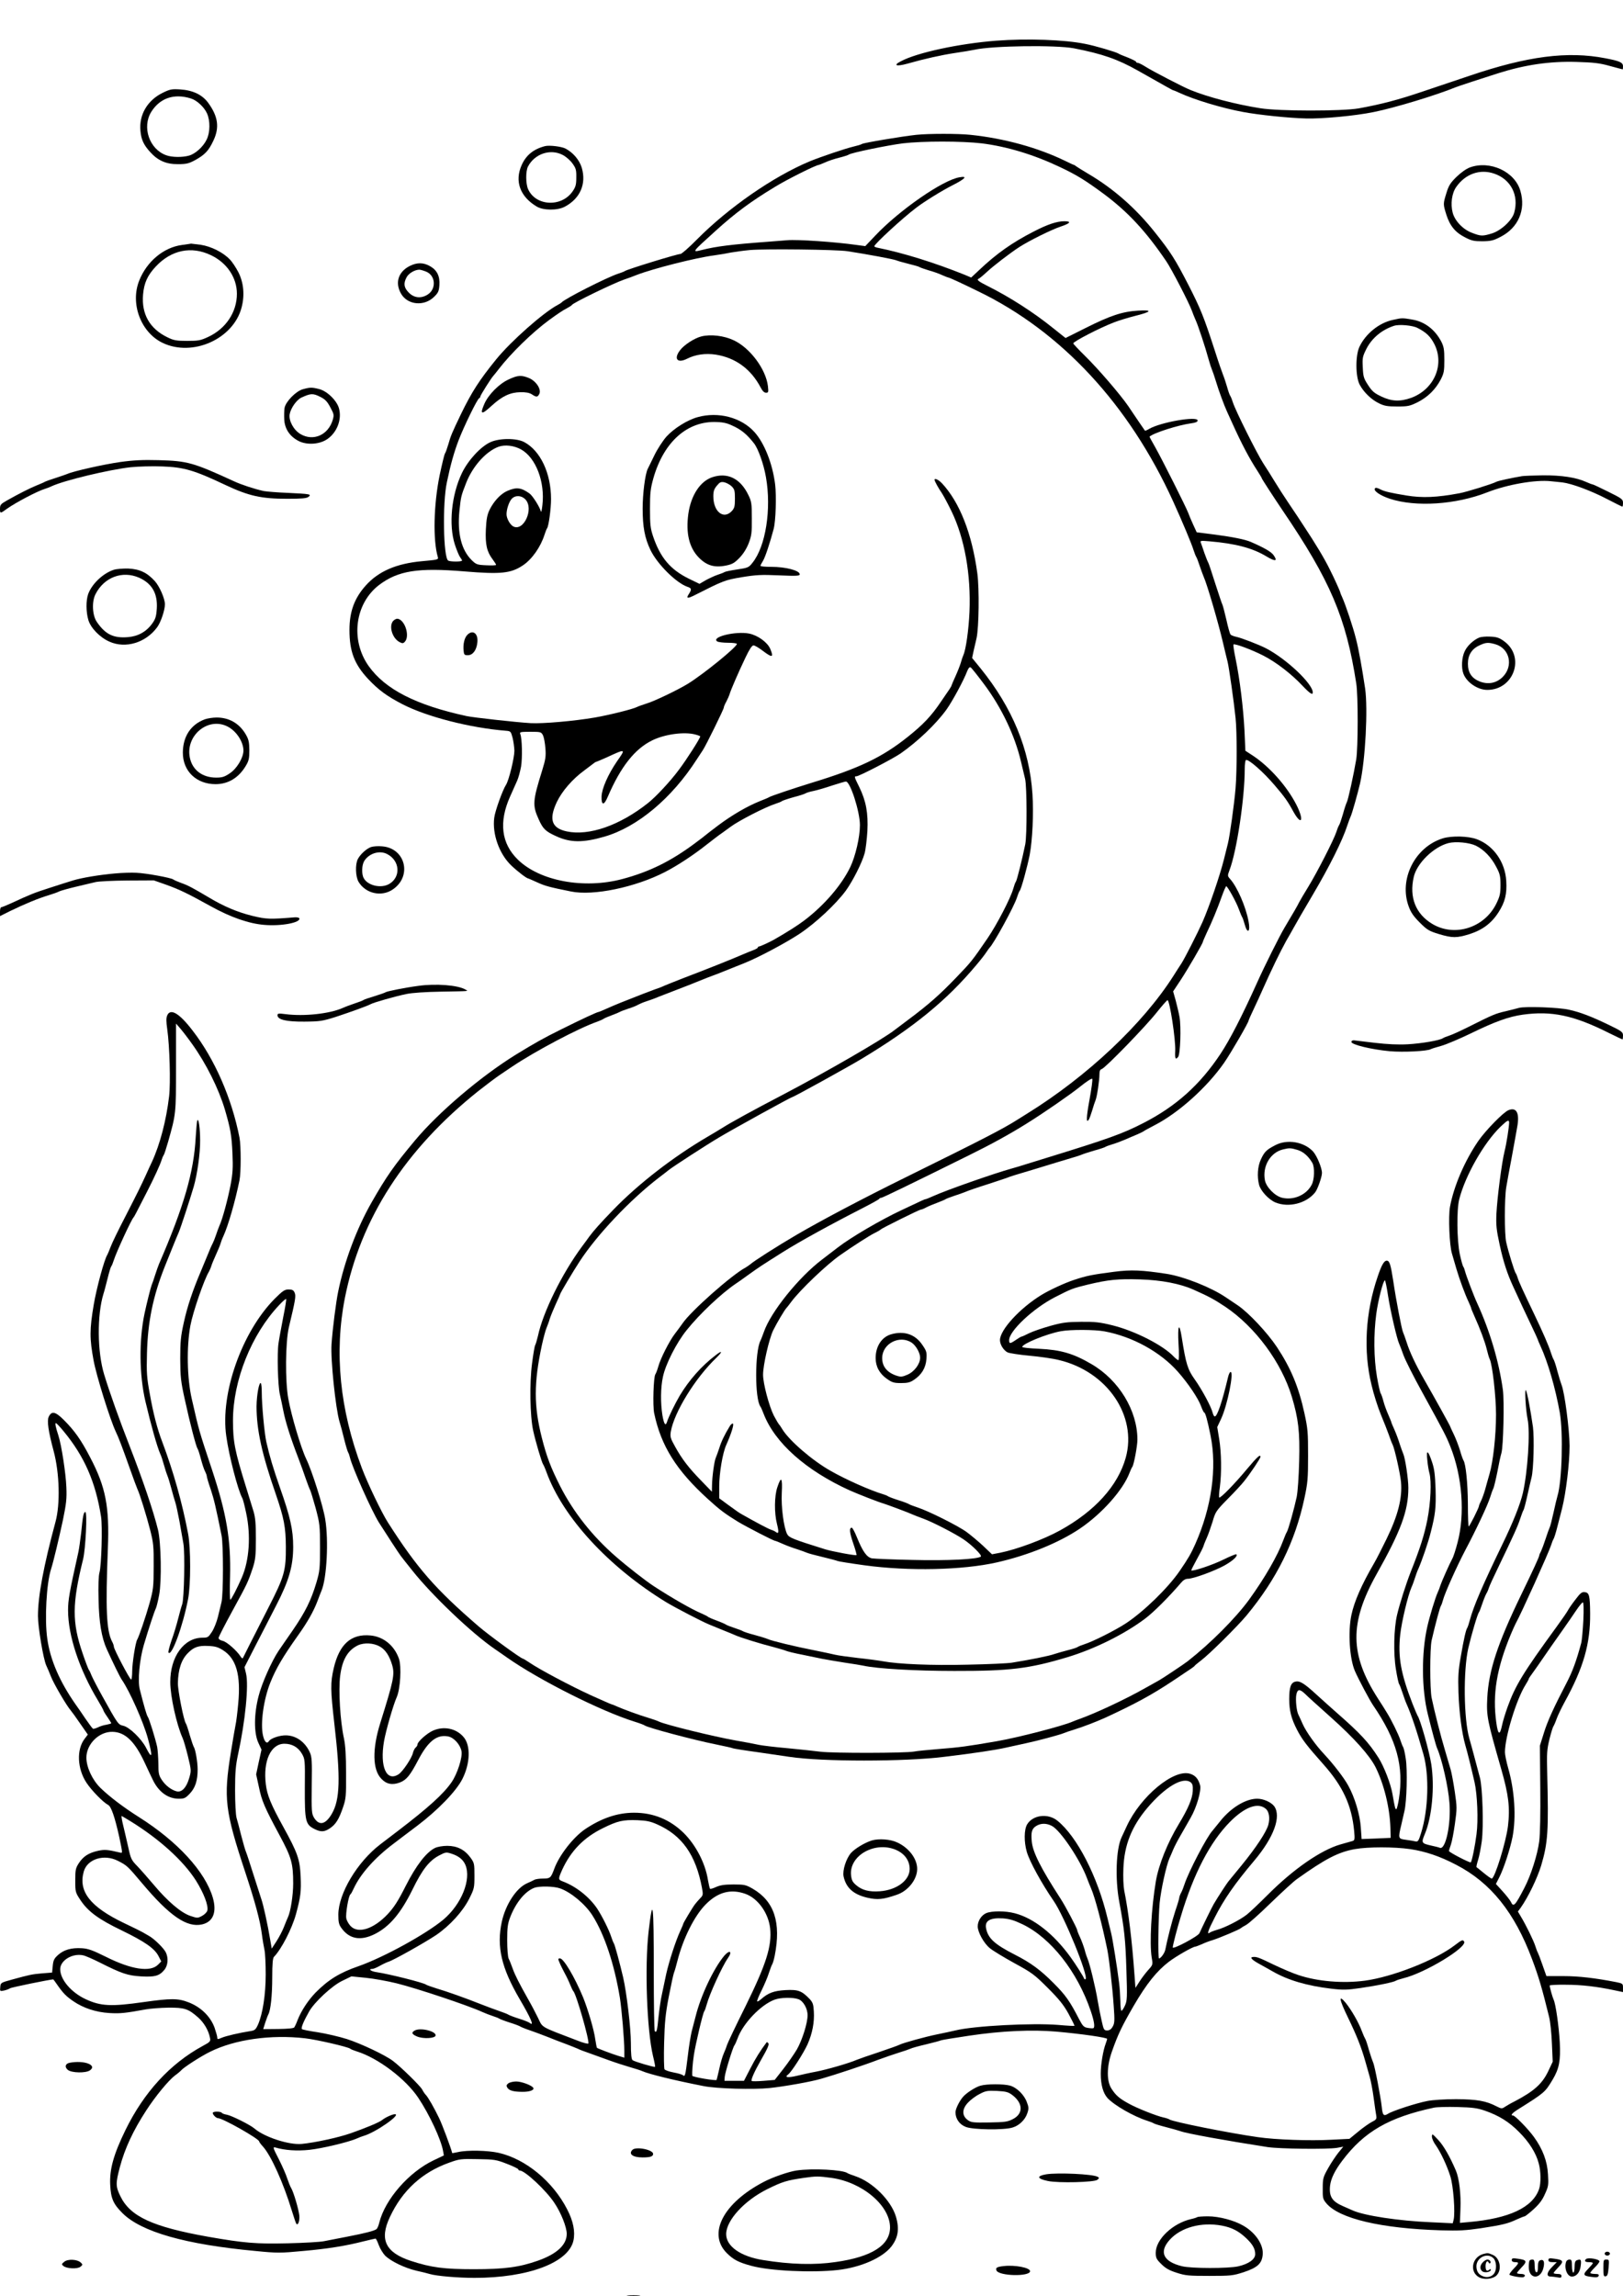 <?xml version="1.0" standalone="no"?>
<!DOCTYPE svg PUBLIC "-//W3C//DTD SVG 20010904//EN"
 "http://www.w3.org/TR/2001/REC-SVG-20010904/DTD/svg10.dtd">
<svg version="1.0" xmlns="http://www.w3.org/2000/svg"
 width="1240pt" height="1754pt" viewBox="0 0 1240 1754"
 preserveAspectRatio="xMidYMid meet">

<g transform="translate(0,1754) scale(0.1,-0.1)"
fill="#000000" stroke="none">
<path d="M7610 17229 c-281 -22 -601 -90 -727 -157 -63 -32 -35 -42 51 -18
126 36 260 66 361 81 61 9 128 20 150 25 139 31 622 37 760 11 219 -43 334
-83 490 -171 232 -131 265 -150 270 -150 3 0 24 -9 48 -20 112 -52 325 -116
482 -145 121 -23 355 -47 485 -50 127 -3 373 20 515 49 160 32 479 129 625
189 16 7 214 72 325 107 209 66 396 93 600 87 132 -4 177 -9 255 -31 52 -14
96 -26 98 -26 1 0 2 11 2 24 0 29 -25 40 -135 61 -288 56 -596 16 -1035 -133
-96 -32 -258 -87 -360 -121 -188 -64 -319 -98 -490 -129 -127 -22 -607 -22
-750 1 -190 30 -400 85 -533 139 -56 22 -290 144 -341 176 -28 18 -56 32 -63
32 -7 0 -13 3 -13 8 0 4 -28 18 -62 32 -35 13 -68 27 -73 31 -16 11 -180 60
-255 74 -157 32 -444 42 -680 24z"/>
<path d="M1245 16832 c-118 -57 -184 -168 -172 -292 6 -66 24 -106 74 -161 59
-66 124 -94 213 -93 65 0 83 5 133 32 73 41 101 70 138 149 47 100 35 184 -40
287 -46 63 -118 97 -216 103 -62 4 -77 1 -130 -25z m213 -44 c46 -14 101 -65
123 -113 26 -56 25 -147 -2 -201 -26 -55 -87 -110 -136 -123 -51 -14 -130 -13
-173 3 -129 46 -187 215 -114 332 66 105 174 142 302 102z"/>
<path d="M7000 16510 c-104 -11 -404 -61 -415 -70 -5 -4 -35 -13 -65 -20 -63
-15 -247 -77 -335 -113 -277 -116 -618 -352 -860 -596 -60 -61 -117 -111 -126
-111 -26 0 -405 -117 -424 -130 -5 -4 -28 -13 -50 -20 -85 -27 -414 -194 -435
-221 -3 -3 -16 -12 -30 -19 -108 -57 -356 -276 -469 -415 -129 -159 -187 -249
-270 -420 -69 -144 -77 -163 -96 -230 -10 -33 -21 -65 -26 -70 -4 -6 -22 -80
-40 -165 -46 -224 -52 -496 -14 -625 6 -20 0 -21 -122 -32 -195 -18 -331 -77
-428 -185 -87 -97 -125 -199 -125 -340 0 -164 37 -261 142 -374 80 -85 144
-132 264 -194 187 -96 516 -180 788 -202 38 -3 39 -5 52 -53 7 -27 13 -72 14
-100 0 -53 -42 -227 -64 -260 -26 -40 -84 -201 -90 -252 -16 -123 38 -275 128
-362 44 -43 119 -101 131 -101 2 0 33 -14 69 -30 58 -27 94 -37 259 -70 170
-35 491 32 718 149 92 47 218 130 314 206 39 30 81 63 95 73 14 9 54 39 90 65
64 48 269 153 345 177 22 7 45 16 50 21 6 4 47 18 90 30 44 11 85 25 90 29 6
4 33 13 61 18 28 6 93 25 143 42 50 16 97 30 104 30 33 0 107 -230 107 -333 0
-92 -34 -237 -74 -321 -67 -138 -198 -291 -351 -407 -50 -38 -132 -90 -230
-146 -35 -20 -107 -53 -116 -53 -5 0 -9 -4 -9 -8 0 -4 -17 -14 -37 -21 -21 -8
-60 -24 -88 -36 -54 -24 -255 -105 -450 -179 -66 -26 -129 -51 -140 -56 -11
-6 -45 -19 -75 -29 -50 -18 -90 -34 -260 -101 -30 -12 -79 -33 -108 -46 -29
-13 -55 -24 -58 -24 -11 0 -127 -54 -284 -132 -136 -67 -210 -109 -350 -195
-268 -166 -589 -439 -768 -653 -162 -194 -218 -274 -333 -475 -113 -198 -208
-450 -255 -680 -17 -82 -43 -285 -51 -403 -8 -117 31 -491 61 -592 8 -25 24
-85 36 -135 12 -49 26 -94 30 -100 4 -5 10 -23 14 -40 18 -76 164 -403 221
-495 35 -56 156 -242 166 -254 4 -6 45 -58 90 -114 149 -188 454 -479 630
-599 30 -21 73 -50 95 -66 242 -170 716 -409 974 -489 36 -11 70 -24 75 -28
21 -17 370 -110 544 -145 68 -14 127 -27 131 -30 3 -2 89 -16 191 -30 101 -15
209 -31 239 -35 249 -38 881 -38 1185 0 218 26 391 52 470 70 50 11 119 26
155 34 86 18 260 65 285 76 11 5 49 18 85 29 68 21 166 59 235 90 225 104 353
173 514 280 159 106 163 108 170 118 3 4 24 21 46 38 61 45 279 261 349 345
231 279 371 563 442 895 25 116 28 151 28 325 0 179 -2 206 -28 325 -44 201
-103 343 -210 505 -74 111 -215 261 -298 318 -27 18 -67 45 -91 61 -111 76
-320 159 -452 180 -189 29 -272 33 -403 16 -169 -22 -210 -30 -306 -62 -71
-23 -191 -79 -251 -116 -164 -101 -315 -266 -315 -344 0 -34 28 -79 59 -94 14
-6 89 -18 166 -25 77 -7 178 -21 225 -33 368 -87 600 -425 511 -746 -60 -215
-236 -409 -503 -556 -125 -69 -331 -145 -456 -170 l-63 -12 -67 64 c-38 35
-95 83 -128 107 -68 49 -293 161 -374 187 -30 10 -59 21 -65 25 -5 4 -41 18
-80 30 -38 12 -74 26 -80 30 -5 4 -21 11 -35 15 -99 29 -290 114 -403 179
-141 79 -317 232 -369 317 -11 19 -23 36 -27 39 -3 3 -21 33 -39 67 -36 72
-82 244 -82 312 0 73 45 270 77 338 27 55 89 160 103 173 3 3 19 23 35 45 68
92 273 287 375 358 94 66 222 148 260 167 25 12 47 25 50 29 8 9 294 151 305
151 6 0 24 7 40 16 17 9 55 25 85 36 30 11 60 24 65 28 6 4 35 15 65 25 30 10
69 23 85 30 17 8 95 35 175 60 80 26 154 51 165 56 11 4 61 20 110 34 50 15
124 37 165 50 41 13 116 35 165 50 50 14 99 30 110 35 11 5 54 19 95 31 41 11
80 24 85 28 6 4 30 13 54 20 24 7 67 23 95 35 28 12 71 31 96 41 25 11 47 22
50 25 3 3 40 23 82 45 183 94 401 290 531 477 53 77 187 308 187 323 0 3 18
44 41 92 23 49 50 107 60 131 49 109 60 133 104 225 26 54 63 126 82 160 20
34 46 80 58 102 24 44 64 112 145 250 128 217 227 415 264 530 9 28 21 59 26
70 10 20 54 177 71 250 41 181 61 569 39 725 -24 159 -48 295 -70 380 -21 86
-79 259 -105 317 -8 17 -15 34 -15 37 0 7 -47 111 -80 176 -43 87 -106 192
-204 340 -40 62 -36 55 -113 170 -32 47 -78 119 -103 160 -25 41 -64 104 -88
140 -48 74 -213 404 -232 465 -7 22 -16 45 -20 50 -5 6 -16 37 -25 70 -10 33
-23 74 -30 90 -7 17 -36 100 -63 185 -85 262 -109 321 -203 505 -100 194 -134
248 -255 400 -146 184 -318 335 -509 447 -44 26 -85 52 -92 57 -7 6 -15 11
-17 11 -3 0 -34 14 -68 31 -205 100 -464 172 -723 199 -92 10 -320 10 -415 0z
m500 -65 c193 -24 398 -86 598 -181 129 -61 195 -102 332 -203 186 -138 324
-286 480 -516 39 -56 176 -321 196 -378 7 -20 20 -52 28 -70 18 -37 77 -216
100 -302 9 -33 21 -69 26 -80 5 -11 18 -49 29 -85 22 -74 65 -190 86 -235 7
-16 26 -57 41 -90 69 -153 129 -267 191 -362 18 -28 33 -53 33 -56 0 -5 88
-140 160 -247 363 -534 484 -817 562 -1320 15 -93 14 -492 0 -580 -19 -114
-62 -310 -72 -328 -5 -9 -19 -51 -30 -92 -12 -41 -25 -79 -30 -85 -4 -5 -13
-28 -20 -50 -18 -57 -149 -313 -215 -420 -30 -49 -61 -101 -68 -115 -13 -27
-47 -86 -114 -198 -36 -60 -151 -290 -208 -417 -118 -262 -208 -436 -280 -545
-157 -237 -340 -401 -590 -529 -157 -81 -269 -121 -740 -266 -66 -20 -140 -43
-165 -51 -25 -8 -70 -22 -100 -30 -134 -37 -499 -165 -598 -210 -29 -13 -56
-24 -59 -24 -7 0 -16 -4 -185 -84 -160 -75 -386 -207 -488 -286 -36 -28 -90
-69 -120 -92 -179 -136 -392 -401 -444 -553 -10 -27 -21 -57 -26 -66 -43 -85
-44 -445 0 -504 4 -5 15 -30 24 -54 86 -223 323 -433 656 -585 63 -28 223 -91
260 -101 29 -9 196 -71 225 -85 11 -5 47 -19 80 -31 71 -26 240 -113 307 -158
65 -44 142 -121 132 -131 -22 -21 -255 -33 -523 -26 -152 3 -291 9 -309 12
-39 8 -70 50 -115 161 -16 40 -34 73 -39 73 -21 0 -18 -34 10 -117 17 -48 28
-90 26 -92 -6 -6 -187 28 -239 44 -247 77 -276 89 -291 116 -26 52 -47 207
-41 317 6 116 -5 129 -34 41 -23 -68 -24 -196 -3 -279 16 -64 14 -80 -8 -63
-7 6 -24 14 -38 18 -21 7 -112 55 -223 118 -26 15 -27 16 -107 74 l-65 48 0
90 c0 102 26 257 54 318 38 85 60 156 51 162 -5 3 -15 -5 -23 -17 -41 -67 -66
-119 -81 -168 -10 -30 -22 -64 -27 -75 -12 -26 -28 -146 -29 -210 l-1 -50 -82
85 c-95 97 -148 166 -201 263 -33 59 -37 72 -31 110 25 148 186 410 349 566
49 48 45 59 -6 19 -108 -82 -203 -190 -274 -308 -36 -61 -86 -163 -98 -202
-11 -35 -23 -17 -35 51 -15 94 -14 212 4 294 20 96 104 261 181 356 99 124
265 280 374 354 14 9 57 39 95 67 91 65 94 67 265 175 127 80 367 212 600 331
74 38 137 72 138 77 2 4 8 7 14 7 10 0 212 98 673 326 165 81 312 162 435 239
131 81 339 225 412 284 51 41 90 66 93 60 4 -6 -6 -77 -21 -160 -25 -136 -27
-186 -4 -149 4 7 16 39 25 69 9 31 20 65 25 76 11 25 30 151 30 199 0 25 5 36
18 40 28 9 338 328 421 434 40 50 77 92 81 92 17 0 63 -303 59 -387 -3 -60 2
-71 22 -47 17 20 24 228 11 304 -5 30 -19 87 -29 126 l-20 71 59 89 c55 84
168 278 168 289 0 3 13 33 29 68 41 85 83 187 116 280 15 42 30 77 34 77 10
-1 77 -121 96 -175 10 -27 21 -54 25 -60 4 -5 13 -31 20 -57 21 -77 45 -56 29
25 -21 112 -87 264 -142 324 -19 22 -19 24 -3 67 55 144 116 550 116 771 0 35
4 66 9 69 17 11 132 -89 221 -194 74 -86 100 -123 140 -197 65 -118 86 -70 24
51 -73 142 -205 290 -332 374 l-57 37 -7 157 c-9 171 -35 386 -68 547 -12 57
-19 105 -16 108 9 9 140 -40 228 -85 98 -50 216 -141 300 -231 55 -58 78 -73
78 -51 0 67 -203 258 -358 338 -57 29 -189 80 -229 88 -18 4 -37 11 -42 18 -5
6 -19 56 -31 111 -13 55 -26 106 -30 115 -5 8 -29 83 -56 165 -26 83 -50 155
-54 160 -4 6 -16 37 -28 70 -11 33 -23 68 -27 78 -7 17 -3 18 66 12 200 -17
331 -52 436 -116 67 -40 87 -37 53 11 -18 25 -71 56 -175 101 -42 18 -135 37
-271 55 l-141 18 -28 61 c-15 33 -32 73 -37 88 -16 43 -202 413 -252 501 -25
44 -45 80 -43 81 33 29 220 88 315 101 37 5 52 11 52 22 0 36 -282 -13 -370
-64 -16 -10 -31 -16 -33 -13 -1 2 -21 31 -44 64 -22 33 -60 88 -83 123 -63 91
-228 283 -331 384 -49 48 -89 91 -89 95 0 14 203 119 310 160 36 14 107 36
159 49 132 33 141 48 25 41 -118 -7 -210 -37 -401 -133 l-152 -76 -98 78
c-146 118 -329 235 -495 318 -74 37 -90 50 -69 58 5 2 31 23 58 48 52 49 183
149 251 193 76 49 246 133 315 156 75 25 86 41 29 41 -57 0 -129 -24 -235 -79
-164 -84 -284 -169 -414 -292 l-63 -59 -52 22 c-229 92 -467 166 -660 205 -16
3 -28 8 -28 12 0 16 213 213 320 294 58 45 200 133 278 172 98 50 117 72 54
61 -128 -20 -462 -252 -646 -447 l-75 -79 -68 9 c-160 23 -452 43 -528 36 -44
-3 -107 -8 -140 -11 -285 -21 -405 -36 -514 -64 -77 -19 -77 -19 109 149 149
135 268 223 450 333 94 58 315 168 335 168 3 0 25 9 48 19 23 11 71 27 107 36
36 9 70 20 75 24 17 14 301 72 413 86 152 18 450 18 602 0z m-1025 -824 c145
-22 359 -62 374 -70 9 -4 50 -16 91 -26 41 -10 80 -21 85 -25 6 -4 37 -15 70
-25 33 -9 79 -25 102 -36 23 -10 45 -19 48 -19 8 0 89 -37 230 -106 634 -307
1151 -864 1488 -1604 71 -156 141 -323 157 -375 7 -22 16 -44 20 -50 4 -5 15
-35 25 -65 10 -30 24 -68 31 -85 26 -56 113 -355 148 -505 14 -58 29 -123 35
-145 11 -44 48 -303 61 -430 11 -104 11 -401 0 -535 -10 -121 -44 -366 -59
-425 -5 -22 -19 -76 -30 -120 -31 -124 -112 -361 -164 -479 -35 -79 -136 -278
-161 -316 -13 -19 -40 -62 -61 -95 -235 -369 -660 -768 -1115 -1050 -19 -12
-53 -33 -75 -47 -113 -72 -273 -154 -849 -438 -333 -164 -651 -332 -841 -443
-145 -85 -329 -202 -353 -225 -8 -6 -23 -17 -35 -24 -106 -56 -421 -335 -483
-428 -13 -19 -40 -55 -59 -80 -41 -54 -109 -187 -126 -250 -7 -25 -17 -51 -22
-58 -14 -19 -21 -239 -9 -297 52 -249 169 -437 412 -657 91 -83 129 -111 228
-172 67 -40 272 -146 284 -146 4 0 31 -11 60 -24 29 -13 78 -31 108 -40 30
-10 64 -22 75 -27 11 -5 66 -20 122 -33 57 -14 107 -27 112 -30 5 -3 98 -18
207 -33 337 -46 747 -37 1009 22 239 54 475 150 635 258 169 114 331 296 380
427 7 19 17 40 21 45 12 16 39 160 39 208 0 222 -141 455 -351 577 -138 81
-234 109 -401 117 -71 3 -128 9 -128 14 0 24 186 100 294 120 74 14 261 13
335 -1 214 -40 426 -157 559 -307 79 -89 157 -205 178 -264 10 -27 21 -49 24
-49 9 0 25 -58 49 -177 50 -247 8 -547 -117 -828 -31 -70 -55 -112 -119 -205
-90 -131 -274 -310 -412 -401 -81 -53 -250 -138 -316 -159 -22 -7 -44 -16 -50
-20 -5 -5 -39 -16 -75 -25 -36 -9 -83 -23 -105 -30 -37 -14 -193 -45 -325 -66
-30 -5 -182 -12 -337 -15 -274 -7 -528 4 -648 26 -27 5 -113 17 -190 25 -77 9
-156 20 -175 25 -19 5 -91 20 -160 34 -144 28 -326 72 -355 86 -11 5 -56 19
-100 31 -44 11 -84 25 -90 29 -5 4 -35 15 -65 25 -30 10 -60 21 -65 26 -6 4
-37 18 -70 30 -33 12 -62 25 -65 28 -3 4 -25 15 -50 26 -76 32 -229 120 -364
208 -59 38 -204 151 -290 226 -179 155 -326 341 -427 540 -71 141 -102 222
-139 367 -62 243 -62 421 0 709 12 55 28 114 35 130 7 17 19 48 25 70 7 22 28
73 46 113 19 40 34 75 34 77 0 7 98 172 149 250 133 204 386 471 606 640 33
25 67 51 75 58 34 27 282 188 385 249 112 67 550 308 559 308 10 0 432 233
531 293 396 239 649 446 874 715 34 40 69 85 78 100 10 15 20 29 23 32 33 32
189 317 210 385 7 22 16 45 21 51 12 14 58 183 76 274 21 112 31 318 21 465
-22 341 -153 658 -395 958 l-66 81 12 56 c7 30 17 73 22 95 18 83 22 374 6
495 -41 304 -135 543 -270 688 -27 28 -57 42 -57 27 0 -10 29 -63 56 -102 13
-20 47 -83 74 -139 100 -207 149 -483 137 -769 -6 -134 -27 -287 -47 -330 -5
-11 -14 -38 -20 -60 -7 -22 -25 -68 -41 -103 -16 -35 -29 -66 -29 -68 0 -3 -8
-17 -18 -32 -10 -15 -39 -56 -63 -92 -73 -109 -137 -176 -255 -270 -196 -156
-370 -239 -734 -350 -133 -41 -312 -101 -325 -110 -5 -4 -37 -17 -70 -30 -95
-38 -212 -106 -315 -183 -52 -39 -97 -74 -100 -77 -3 -3 -39 -31 -81 -62 -184
-137 -348 -218 -555 -273 -294 -78 -631 -15 -798 149 -126 123 -146 286 -59
481 20 44 44 98 54 121 10 22 23 71 30 108 11 68 8 215 -6 249 -6 15 1 17 76
17 82 0 84 -1 98 -28 7 -15 15 -59 18 -98 5 -61 1 -86 -25 -170 -72 -230 -75
-266 -27 -371 33 -75 53 -94 135 -131 109 -50 205 -50 368 -3 252 73 515 293
706 591 16 25 37 56 46 70 23 34 160 313 160 325 0 6 8 26 19 45 10 19 22 46
26 60 10 33 66 163 121 278 29 61 49 92 61 92 9 0 40 -18 69 -40 75 -57 87
-54 59 13 -21 50 -94 103 -160 117 -103 21 -296 -26 -245 -60 8 -5 45 -10 83
-10 37 0 67 -4 67 -9 0 -23 -253 -229 -374 -304 -73 -45 -257 -134 -316 -151
-30 -10 -63 -21 -72 -26 -29 -16 -209 -61 -323 -81 -157 -27 -396 -48 -490
-43 -107 6 -440 43 -490 54 -387 84 -622 204 -749 383 -141 200 -104 478 81
619 145 109 296 133 653 103 277 -23 354 -15 446 47 69 46 135 141 164 233 7
22 16 45 20 50 12 16 30 147 30 223 0 197 -81 369 -205 435 -58 31 -190 31
-259 -1 -74 -34 -170 -138 -217 -236 -80 -167 -102 -395 -54 -545 14 -43 32
-86 40 -97 8 -10 15 -22 15 -26 0 -10 -91 -10 -106 0 -37 24 -44 439 -10 597
28 135 55 231 91 325 41 106 142 313 156 318 5 2 9 8 9 14 0 8 85 144 100 158
3 3 21 25 40 50 92 120 257 281 385 375 63 46 106 75 136 90 19 10 36 21 39
26 11 17 316 165 400 194 25 8 68 24 95 35 128 49 451 131 590 149 44 6 103
16 130 22 28 5 93 14 145 19 115 10 661 4 745 -9z m-2494 -1514 c113 -63 184
-248 163 -426 -4 -36 -9 -58 -12 -47 -7 31 -63 120 -86 136 -64 46 -100 50
-168 21 -52 -22 -105 -79 -138 -146 -18 -38 -24 -70 -28 -151 -5 -114 8 -169
52 -227 14 -19 26 -37 26 -42 0 -4 -34 -5 -75 -3 -69 3 -77 6 -110 38 -80 78
-112 206 -95 377 12 112 12 112 51 213 50 128 151 241 247 277 49 18 119 10
173 -20z m34 -383 c66 -72 -15 -247 -94 -205 -25 14 -51 61 -51 93 0 39 20 98
41 119 28 28 75 25 104 -7z m3504 -1411 c133 -178 235 -391 282 -593 11 -47
25 -105 31 -130 14 -59 15 -430 1 -500 -23 -113 -63 -273 -71 -284 -5 -6 -14
-31 -21 -56 -21 -73 -123 -270 -195 -376 -117 -171 -126 -183 -244 -305 -123
-128 -208 -203 -362 -318 -52 -39 -99 -74 -105 -79 -82 -66 -519 -319 -855
-495 -215 -112 -396 -211 -460 -252 -19 -12 -69 -42 -110 -66 -267 -156 -535
-364 -725 -561 -97 -100 -147 -156 -182 -203 -12 -17 -36 -50 -55 -75 -154
-208 -299 -502 -338 -685 -8 -33 -17 -64 -21 -70 -4 -5 -15 -68 -24 -140 -20
-149 -16 -404 9 -515 17 -79 65 -241 75 -255 4 -5 16 -32 26 -60 126 -346 474
-724 915 -994 70 -42 271 -147 330 -171 25 -10 74 -30 110 -45 36 -14 74 -30
85 -35 35 -17 204 -69 289 -90 44 -12 90 -25 101 -30 11 -5 67 -19 125 -30 58
-12 125 -26 150 -31 25 -5 101 -18 170 -29 69 -10 135 -21 148 -24 103 -23
398 -40 692 -40 423 -1 572 17 865 105 209 63 436 176 593 294 65 48 186 170
274 273 17 21 35 32 53 32 42 0 203 59 281 102 65 37 103 72 90 85 -3 3 -47
-15 -98 -40 -85 -42 -236 -92 -246 -83 -2 2 17 39 41 83 24 43 48 89 52 103 4
14 16 43 26 65 10 22 29 76 43 120 22 77 27 84 117 176 52 52 108 113 125 135
48 60 124 174 124 185 0 23 -23 2 -103 -93 -93 -112 -203 -225 -212 -217 -3 3
-1 39 5 80 14 109 12 261 -5 366 l-15 92 30 64 c48 104 99 357 72 357 -6 0
-15 -19 -20 -42 -45 -189 -82 -298 -101 -298 -5 0 -12 12 -16 28 -11 46 -82
178 -137 255 -54 76 -67 117 -99 320 -19 122 -33 95 -25 -48 5 -73 4 -125 -1
-125 -5 0 -20 12 -34 26 -81 87 -296 197 -469 240 -97 24 -134 28 -240 27
-107 -1 -141 -5 -235 -31 -60 -17 -134 -42 -162 -56 -29 -15 -55 -26 -58 -26
-4 0 -23 -11 -43 -25 -45 -31 -52 -31 -52 -2 0 70 183 242 350 328 125 64 135
68 250 96 159 38 231 45 400 40 163 -5 308 -33 410 -79 119 -53 157 -74 243
-131 228 -154 428 -424 507 -687 50 -167 62 -269 56 -490 -3 -120 -11 -234
-19 -275 -19 -89 -65 -255 -76 -269 -4 -6 -16 -33 -26 -61 -43 -117 -140 -286
-262 -455 -103 -141 -292 -331 -469 -470 -28 -22 -195 -133 -219 -146 -11 -6
-57 -32 -102 -57 -149 -85 -382 -194 -503 -237 -19 -7 -44 -16 -55 -21 -71
-32 -417 -122 -580 -150 -225 -39 -285 -47 -438 -59 -83 -7 -171 -15 -195 -20
-65 -12 -618 -13 -713 -1 -46 6 -160 18 -254 27 -93 8 -190 20 -215 25 -25 6
-106 21 -180 34 -169 30 -535 120 -585 144 -11 6 -49 19 -85 30 -74 22 -189
65 -237 86 -17 8 -34 15 -38 15 -3 0 -75 32 -160 70 -161 74 -394 198 -470
250 -24 16 -47 30 -50 30 -14 0 -261 180 -340 248 -330 285 -468 443 -691 792
-48 75 -155 298 -199 415 -169 448 -212 882 -130 1300 120 607 461 1135 1020
1581 61 48 134 103 164 123 29 20 72 48 95 64 176 118 506 293 650 343 22 8
44 18 50 23 6 4 34 16 61 26 28 10 55 22 60 25 6 4 35 15 65 25 30 9 64 23 75
30 11 6 38 18 60 25 22 7 65 22 95 35 30 12 100 39 155 60 55 21 114 44 130
51 17 7 59 24 95 38 36 13 99 37 140 54 41 17 100 40 130 52 111 44 318 154
429 227 123 82 277 226 353 329 54 75 124 213 144 286 8 29 17 105 21 169 7
138 -10 230 -62 337 -39 79 -40 82 -22 82 21 0 277 133 337 174 132 92 271
225 350 334 45 62 134 227 159 294 10 25 19 35 27 30 7 -4 53 -62 103 -129z
m-2206 -384 c20 -5 37 -12 37 -14 0 -14 -102 -174 -163 -255 -65 -88 -177
-208 -237 -255 -216 -171 -450 -252 -620 -216 -116 25 -138 92 -76 224 40 84
120 176 209 241 34 25 67 51 74 56 7 6 14 10 17 10 2 0 37 15 78 33 152 70
151 70 81 -30 -68 -100 -115 -207 -117 -267 -2 -71 19 -71 49 1 97 225 205
363 339 428 96 47 246 67 329 44z"/>
<path d="M5358 14970 c-52 -13 -131 -64 -162 -105 -51 -66 -21 -103 54 -65 63
32 140 43 219 31 151 -24 268 -110 342 -250 14 -28 28 -41 41 -41 19 0 20 4
15 51 -16 130 -137 292 -262 350 -74 35 -176 47 -247 29z"/>
<path d="M3885 14641 c-72 -33 -153 -115 -184 -185 -37 -85 -23 -88 58 -13 78
71 140 100 216 101 42 1 69 -4 88 -16 34 -23 44 -23 57 2 18 34 -22 97 -76
121 -60 25 -87 24 -159 -10z"/>
<path d="M5332 14354 c-79 -21 -183 -86 -241 -150 -27 -31 -69 -95 -92 -143
-23 -47 -45 -93 -50 -102 -20 -40 -39 -190 -39 -303 0 -142 16 -226 60 -318
51 -106 195 -250 281 -280 33 -11 35 -19 13 -54 -25 -37 -12 -39 48 -8 216
109 225 113 355 135 111 18 149 20 286 14 134 -6 157 -4 157 8 0 29 -106 57
-217 57 -46 0 -83 3 -83 8 0 4 9 21 20 39 17 28 53 137 81 243 16 61 22 252
11 341 -20 158 -82 315 -159 400 -100 110 -274 156 -431 113z m284 -75 c56
-29 94 -61 145 -126 32 -41 74 -159 91 -258 43 -244 -2 -529 -103 -654 -28
-36 -35 -39 -117 -51 -48 -7 -91 -16 -97 -20 -5 -4 -28 -13 -50 -20 -22 -7
-63 -26 -91 -41 l-50 -29 -80 39 c-143 70 -220 162 -275 326 -20 60 -23 89
-23 210 0 120 4 153 26 232 79 278 261 440 485 429 58 -2 85 -10 139 -37z"/>
<path d="M5440 13894 c-92 -32 -161 -139 -181 -279 -20 -148 6 -258 80 -334
60 -61 119 -79 208 -61 49 10 65 20 103 59 29 30 54 70 70 111 22 57 25 80 24
190 0 114 -2 130 -27 180 -61 126 -160 174 -277 134z m150 -69 c22 -22 25 -34
25 -94 0 -60 -4 -73 -24 -95 -63 -67 -141 -5 -141 113 0 39 6 56 27 81 22 27
31 31 57 26 17 -4 42 -18 56 -31z"/>
<path d="M3012 12804 c-46 -32 -20 -137 41 -169 22 -11 28 -11 41 4 34 38 8
143 -42 170 -14 7 -25 6 -40 -5z"/>
<path d="M3571 12691 c-23 -23 -34 -71 -29 -122 3 -30 6 -34 32 -34 38 0 67
38 73 97 8 68 -34 101 -76 59z"/>
<path d="M4165 16424 c-87 -22 -145 -68 -179 -144 -56 -124 -13 -242 115 -318
50 -30 158 -31 214 -1 117 62 166 173 130 297 -18 60 -66 116 -124 147 -31 16
-123 27 -156 19z m135 -68 c25 -13 58 -42 74 -65 26 -36 30 -49 29 -107 0 -56
-5 -72 -29 -107 -86 -123 -284 -111 -340 20 -18 42 -18 137 0 171 51 98 172
138 266 88z"/>
<path d="M11230 16261 c-27 -10 -67 -38 -102 -72 -47 -46 -60 -67 -77 -123
-26 -84 -26 -85 0 -168 27 -84 69 -135 144 -172 48 -25 68 -29 131 -29 64 1
84 5 139 34 135 69 194 206 151 351 -42 147 -232 235 -386 179z m185 -47 c128
-43 191 -166 154 -298 -16 -59 -100 -137 -170 -159 -72 -22 -85 -22 -154 5
-67 25 -129 90 -146 152 -18 68 -7 150 27 198 70 100 181 139 289 102z"/>
<path d="M1392 15669 c-141 -18 -271 -126 -329 -274 -69 -175 13 -394 179
-474 230 -110 542 30 604 271 25 95 15 192 -26 271 -18 34 -46 77 -64 95 -51
54 -143 100 -222 112 -38 5 -71 9 -74 9 -3 -1 -33 -5 -68 -10z m219 -78 c123
-58 199 -172 199 -295 0 -140 -84 -267 -220 -330 -58 -27 -75 -30 -160 -30
-82 0 -103 4 -150 27 -135 65 -200 177 -187 327 8 90 34 147 99 216 118 125
271 156 419 85z"/>
<path d="M3130 15508 c-88 -45 -114 -129 -65 -213 51 -86 178 -97 253 -21 30
29 36 43 39 88 5 68 -18 115 -72 145 -51 29 -99 29 -155 1z m126 -43 c73 -30
79 -134 10 -176 -50 -31 -102 -25 -142 15 -38 38 -43 70 -18 117 15 30 61 58
97 59 10 0 33 -7 53 -15z"/>
<path d="M10640 15096 c-105 -23 -207 -106 -254 -206 -31 -67 -30 -227 2 -288
31 -58 88 -114 148 -143 41 -20 64 -24 139 -24 83 0 96 3 157 33 78 40 135 97
175 172 25 49 28 65 28 150 0 80 -4 102 -23 140 -49 94 -129 154 -223 169 -76
13 -78 13 -149 -3z m190 -61 c67 -34 101 -67 131 -128 76 -157 -6 -342 -179
-406 -85 -30 -148 -28 -228 10 -55 26 -71 40 -102 88 -33 50 -37 65 -40 134
-4 73 -2 83 28 143 42 82 118 145 210 175 38 13 142 4 180 -16z"/>
<path d="M2315 14567 c-52 -13 -132 -94 -141 -143 -3 -19 -4 -61 -2 -93 5 -71
45 -128 114 -162 64 -30 157 -23 215 17 74 51 112 150 89 234 -16 60 -91 133
-152 148 -54 14 -69 14 -123 -1z m135 -60 c35 -18 51 -35 74 -79 28 -52 29
-58 18 -96 -35 -116 -149 -165 -246 -108 -52 30 -91 102 -83 151 8 47 53 111
90 128 72 33 88 34 147 4z"/>
<path d="M920 14011 c-126 -18 -359 -70 -405 -91 -11 -5 -51 -18 -90 -31 -38
-12 -74 -25 -80 -28 -5 -4 -35 -17 -65 -29 -54 -22 -129 -60 -229 -116 -46
-26 -51 -33 -51 -63 0 -37 2 -37 55 2 65 46 230 133 286 150 13 4 38 13 54 21
97 45 441 127 603 145 60 6 167 9 242 6 167 -6 244 -29 485 -143 177 -83 272
-104 469 -104 108 0 147 3 162 14 27 21 14 23 -156 31 -80 3 -163 10 -185 14
-72 16 -170 48 -228 75 -312 143 -353 155 -577 161 -117 3 -188 0 -290 -14z"/>
<path d="M11630 13903 c-78 -13 -186 -36 -199 -44 -30 -16 -226 -77 -281 -87
-172 -32 -283 -37 -405 -17 -120 20 -165 30 -197 46 -27 14 -39 16 -44 7 -11
-18 42 -54 115 -78 198 -65 505 -45 746 50 151 59 367 97 484 84 20 -2 59 -6
88 -9 72 -9 219 -63 345 -129 59 -31 110 -56 113 -56 3 0 5 13 5 29 0 27 -8
33 -113 85 -62 31 -116 56 -120 56 -5 0 -27 9 -50 19 -75 34 -187 51 -329 50
-73 -1 -144 -4 -158 -6z"/>
<path d="M868 13187 c-82 -27 -166 -108 -194 -184 -18 -50 -17 -138 1 -199 18
-61 88 -133 160 -165 124 -56 279 -9 366 110 28 38 59 131 59 175 0 43 -41
137 -77 177 -59 65 -116 92 -203 96 -41 1 -92 -3 -112 -10z m195 -60 c98 -44
142 -120 135 -235 -4 -61 -10 -80 -35 -115 -45 -63 -109 -98 -186 -104 -110
-9 -172 21 -237 116 -35 50 -40 156 -10 213 66 129 205 181 333 125z"/>
<path d="M11302 12670 c-45 -19 -91 -62 -111 -104 -23 -47 -28 -127 -10 -173
25 -66 109 -123 182 -123 204 0 292 254 128 372 -37 27 -56 33 -106 35 -33 2
-70 -2 -83 -7z m122 -51 c110 -31 141 -166 57 -250 -47 -47 -110 -60 -175 -35
-61 24 -91 67 -91 136 0 67 30 114 90 141 47 22 66 23 119 8z"/>
<path d="M1567 12046 c-108 -39 -169 -130 -170 -254 -1 -142 103 -242 250
-242 97 0 177 49 231 140 23 38 27 56 27 120 -1 64 -5 82 -29 123 -49 82 -126
126 -221 126 -27 0 -67 -6 -88 -13z m172 -56 c67 -34 121 -117 121 -184 -1
-55 -50 -137 -104 -173 -40 -27 -58 -33 -104 -33 -105 0 -181 57 -201 150 -37
170 139 317 288 240z"/>
<path d="M11023 11136 c-214 -67 -337 -314 -260 -521 16 -45 38 -76 84 -122
56 -56 71 -65 146 -88 104 -31 136 -31 236 0 99 32 168 84 221 168 49 77 64
138 58 237 -8 145 -98 272 -224 319 -64 25 -194 28 -261 7z m253 -56 c61 -30
118 -89 155 -161 29 -54 33 -72 33 -140 0 -67 -5 -86 -32 -142 -91 -185 -320
-257 -490 -154 -126 76 -176 202 -141 357 23 105 152 231 266 260 56 14 159 4
209 -20z"/>
<path d="M2836 11070 c-34 -11 -82 -54 -102 -92 -21 -40 -18 -136 6 -175 54
-89 174 -116 260 -58 151 101 98 317 -81 330 -30 3 -67 0 -83 -5z m122 -54
c97 -50 106 -173 18 -227 -62 -38 -166 -15 -197 43 -18 33 -15 102 5 133 38
58 117 81 174 51z"/>
<path d="M880 10868 c-117 -10 -256 -33 -324 -54 -28 -8 -107 -34 -176 -56
-121 -39 -146 -49 -293 -117 -37 -17 -72 -31 -77 -31 -6 0 -10 -15 -10 -34 l0
-34 78 39 c109 53 215 97 292 120 36 11 73 24 83 30 10 5 66 21 125 35 59 14
127 30 152 36 25 6 135 11 245 12 l200 1 91 -32 c106 -38 166 -67 343 -165
153 -85 294 -134 411 -143 128 -11 278 17 267 50 -2 5 -17 9 -33 8 -194 -16
-218 -15 -326 11 -114 28 -220 73 -333 141 -120 71 -158 92 -210 110 -27 10
-55 22 -61 27 -18 13 -207 48 -282 51 -37 2 -110 0 -162 -5z"/>
<path d="M3195 10009 c-99 -13 -239 -41 -250 -49 -5 -4 -44 -17 -85 -30 -41
-12 -79 -25 -85 -30 -5 -4 -35 -15 -65 -25 -30 -10 -73 -26 -95 -36 -99 -43
-291 -64 -432 -46 -54 7 -63 6 -63 -8 0 -34 67 -50 205 -49 120 1 138 4 240
36 124 41 242 84 266 97 22 13 188 60 274 78 43 9 144 16 265 18 227 4 210 3
186 16 -57 34 -227 47 -361 28z"/>
<path d="M11605 9841 c-16 -5 -63 -16 -103 -26 -75 -17 -97 -26 -282 -119 -58
-29 -123 -59 -145 -66 -22 -7 -44 -16 -50 -20 -22 -17 -164 -41 -269 -47 -75
-4 -157 0 -251 11 -77 9 -149 18 -160 19 -12 1 -20 -4 -20 -12 0 -21 153 -58
293 -71 103 -9 288 0 314 16 5 3 40 14 80 25 39 11 140 54 225 95 184 90 290
128 396 143 221 31 391 -5 656 -138 57 -28 105 -51 107 -51 2 0 4 13 4 29 0
27 -7 33 -102 79 -136 66 -224 100 -311 119 -79 18 -333 27 -382 14z"/>
<path d="M1278 9784 c-9 -19 -9 -45 0 -108 18 -125 26 -408 14 -511 -22 -184
-69 -365 -131 -500 -11 -22 -31 -67 -46 -100 -39 -85 -60 -128 -161 -325 -50
-96 -99 -197 -109 -225 -10 -27 -22 -54 -25 -60 -22 -32 -82 -252 -104 -382
-32 -190 -32 -257 -1 -425 22 -119 125 -449 169 -543 22 -45 52 -125 107 -280
27 -77 54 -149 59 -160 17 -34 70 -205 98 -315 24 -95 27 -122 26 -275 0 -159
-3 -177 -31 -280 -30 -106 -82 -259 -95 -280 -13 -21 -38 -180 -38 -241 0 -35
-4 -64 -8 -64 -10 0 -132 232 -132 251 0 8 -6 26 -14 40 -43 83 -50 249 -32
709 13 321 -16 471 -136 699 -69 133 -119 203 -200 284 -65 65 -94 71 -116 24
-14 -30 -3 -109 38 -262 45 -168 51 -405 14 -540 -91 -338 -134 -567 -134
-720 0 -84 41 -328 63 -376 9 -19 25 -57 36 -85 20 -53 120 -224 151 -259 9
-11 43 -57 74 -103 l57 -82 -25 -33 c-62 -81 -56 -227 14 -334 38 -58 127
-150 167 -171 23 -13 50 -91 84 -244 26 -124 26 -124 9 -120 -101 24 -120 25
-172 14 -71 -16 -111 -42 -145 -93 -25 -39 -28 -51 -28 -133 0 -89 1 -92 40
-151 58 -87 138 -146 315 -231 179 -87 251 -138 281 -196 l21 -41 -25 -25
c-59 -59 -204 -37 -399 61 -101 50 -134 62 -183 65 -79 5 -138 -12 -182 -52
-30 -27 -36 -41 -40 -83 l-5 -51 -77 -6 c-79 -7 -92 -10 -231 -48 -84 -23 -85
-24 -88 -56 -3 -33 -3 -34 30 -27 18 4 38 12 45 17 8 7 303 67 330 68 1 0 16
-20 33 -45 42 -60 66 -85 122 -123 75 -51 171 -83 273 -89 84 -5 120 -1 280
28 33 6 110 12 170 13 125 1 153 -8 229 -75 44 -39 79 -98 90 -154 6 -29 3
-32 -56 -64 -248 -135 -448 -353 -589 -641 -91 -186 -123 -301 -117 -420 5
-103 23 -145 93 -215 144 -144 481 -240 1020 -290 161 -16 188 -16 357 0 193
17 328 39 466 74 46 11 87 21 91 21 4 0 15 -22 25 -50 10 -27 32 -63 49 -81
45 -43 148 -93 237 -114 41 -9 89 -21 105 -26 51 -15 214 -29 340 -29 410 0
718 116 756 284 15 69 -1 150 -48 240 -110 214 -317 384 -523 431 -84 19 -240
22 -310 6 -24 -5 -45 -9 -45 -8 -10 41 -77 220 -100 267 -37 77 -84 160 -102
178 -8 8 -20 26 -27 40 -14 28 -168 178 -225 220 -60 45 -242 131 -350 166
-60 19 -160 42 -223 52 -62 9 -117 20 -121 24 -9 8 11 57 55 135 40 71 175
197 253 234 l70 34 110 -11 c61 -6 166 -25 235 -42 154 -38 546 -169 655 -219
22 -10 58 -24 80 -31 22 -7 45 -16 50 -20 6 -4 42 -18 80 -30 39 -12 75 -26
80 -30 6 -4 37 -17 70 -28 33 -11 96 -35 140 -52 44 -18 109 -43 145 -56 36
-14 74 -29 85 -34 11 -6 47 -20 80 -31 33 -12 103 -37 155 -56 52 -19 127 -43
165 -54 39 -11 79 -24 90 -29 53 -24 251 -72 470 -115 100 -20 380 -28 505
-15 114 12 317 48 395 71 105 30 328 104 435 145 52 19 124 44 160 55 36 11
74 24 85 29 11 6 66 21 122 34 57 14 107 27 111 30 5 3 103 19 218 36 248 37
481 47 664 31 201 -18 391 -46 389 -56 -1 -6 -6 -21 -11 -35 -20 -53 -38 -158
-38 -231 0 -85 18 -148 52 -186 53 -56 199 -140 303 -173 22 -7 45 -16 50 -20
6 -4 48 -17 95 -29 47 -12 96 -26 110 -31 44 -17 343 -71 664 -121 91 -14 458
-18 530 -6 l49 9 -37 -45 c-19 -24 -55 -77 -78 -118 -39 -69 -42 -79 -42 -155
-1 -74 1 -83 28 -115 99 -117 418 -192 876 -206 136 -4 189 -1 305 16 168 26
204 35 273 67 29 13 56 24 61 24 4 0 35 24 68 54 43 39 68 72 87 117 26 56 28
69 23 148 -5 102 -41 196 -108 288 -45 62 -144 163 -159 163 -23 0 -7 19 43
50 199 125 202 128 260 225 50 84 61 145 54 284 -7 123 -31 293 -47 326 -9 20
-30 94 -30 108 0 4 55 7 123 6 120 0 238 -14 370 -42 l67 -14 0 33 c0 31 -2
33 -52 43 -159 31 -285 46 -403 46 l-130 0 -30 85 c-16 47 -33 90 -36 95 -4 6
-12 28 -19 50 -13 41 -71 160 -111 226 l-22 37 22 30 c57 81 126 224 156 322
52 176 57 263 46 710 -4 146 -2 175 17 254 12 49 26 94 31 100 4 6 16 33 25
59 10 27 37 83 60 125 144 262 197 445 195 677 -1 137 -7 159 -41 163 -21 3
-34 -7 -70 -55 -25 -32 -51 -69 -58 -83 -7 -14 -46 -70 -86 -125 -258 -354
-317 -451 -376 -615 -17 -47 -36 -109 -42 -139 -17 -81 -31 -74 -44 21 -30
215 2 412 112 676 15 35 31 71 36 80 42 75 253 543 270 597 7 22 16 45 20 50
4 6 17 46 28 90 11 44 27 107 36 140 31 123 58 348 58 481 -1 125 -38 410 -62
467 -5 12 -19 58 -31 102 -11 44 -25 85 -29 90 -4 6 -13 28 -20 50 -17 55 -62
158 -130 300 -84 175 -117 247 -125 275 -4 14 -11 30 -15 35 -9 11 -56 163
-72 235 -14 58 -14 336 0 420 6 36 25 142 43 235 17 94 36 196 41 227 19 105
-5 152 -66 128 -38 -14 -174 -153 -231 -235 -105 -153 -188 -347 -217 -505
-13 -74 -4 -293 15 -355 8 -27 24 -81 35 -120 24 -81 65 -192 93 -251 10 -22
19 -43 19 -47 0 -3 11 -30 24 -59 44 -97 83 -202 96 -258 7 -30 17 -63 22 -73
20 -39 48 -285 48 -422 0 -161 -22 -360 -50 -455 -10 -36 -26 -90 -34 -121 -9
-31 -23 -69 -31 -85 -8 -16 -15 -32 -15 -37 0 -13 -72 -157 -79 -157 -3 0 -6
78 -6 173 -1 157 -16 306 -34 332 -4 6 -16 39 -26 75 -11 36 -32 91 -47 122
-15 31 -28 59 -28 61 0 5 -122 225 -195 352 -69 120 -116 220 -139 295 -10 30
-22 64 -27 75 -10 23 -52 239 -75 395 -19 123 -28 150 -49 150 -20 0 -39 -32
-69 -121 -94 -275 -111 -568 -47 -829 16 -69 48 -170 71 -225 23 -55 50 -125
61 -155 10 -30 23 -64 29 -75 16 -34 57 -216 64 -285 11 -122 -22 -254 -110
-435 -35 -71 -77 -155 -95 -185 -97 -167 -152 -293 -174 -397 -27 -128 -14
-333 27 -428 27 -62 112 -222 138 -260 182 -266 237 -467 198 -717 -7 -43 -16
-78 -20 -78 -8 0 -11 11 -29 115 -13 78 -65 212 -107 278 -76 119 -139 186
-317 342 -37 33 -107 95 -154 138 -98 90 -131 110 -165 101 -34 -8 -46 -44
-46 -133 0 -88 16 -150 60 -235 39 -75 73 -119 199 -261 150 -168 218 -314
237 -511 6 -64 4 -72 -12 -77 -11 -3 -52 -15 -92 -26 -150 -43 -361 -189 -557
-386 -66 -66 -138 -134 -160 -151 -51 -40 -166 -99 -225 -115 -25 -7 -51 -17
-57 -22 -24 -18 -14 15 36 112 71 141 155 262 303 437 151 179 209 339 153
417 -24 31 -82 57 -130 57 -88 0 -203 -70 -285 -175 -25 -31 -50 -62 -56 -69
-44 -47 -183 -314 -214 -409 -7 -22 -18 -51 -26 -65 -8 -15 -14 -32 -14 -38 0
-6 -13 -51 -30 -100 -26 -79 -61 -216 -77 -298 -5 -25 -34 -66 -48 -66 -9 0
-5 321 5 424 10 102 51 287 75 341 8 17 20 46 28 65 8 20 33 69 57 110 24 41
58 102 77 135 46 79 83 209 72 248 -14 50 -37 76 -78 88 -124 37 -377 -173
-482 -400 -17 -36 -35 -75 -40 -86 -42 -89 -50 -317 -18 -490 39 -209 48 -291
55 -522 7 -212 6 -236 -11 -273 -10 -22 -22 -40 -27 -40 -4 0 -8 33 -8 73 -1
39 -5 104 -10 142 -15 120 -49 331 -60 376 -6 24 -19 78 -29 119 -76 318 -233
622 -382 742 -73 59 -189 44 -232 -29 -23 -40 -24 -133 -2 -209 21 -73 113
-241 206 -376 81 -117 267 -574 243 -596 -4 -4 -8 -2 -11 4 -5 16 -67 113
-104 164 -128 177 -282 298 -426 335 -72 19 -174 19 -218 1 -37 -16 -65 -60
-65 -101 0 -45 48 -131 93 -167 23 -19 107 -70 187 -114 134 -73 153 -87 255
-189 86 -86 121 -129 159 -198 26 -48 47 -90 45 -92 -2 -2 -58 1 -124 7 -197
16 -644 -7 -785 -42 -25 -6 -85 -19 -135 -29 -98 -20 -268 -67 -294 -81 -9 -5
-79 -30 -156 -56 -77 -25 -153 -52 -170 -59 -57 -25 -230 -75 -310 -90 -44 -8
-110 -23 -148 -32 -68 -16 -96 -12 -66 10 26 19 117 161 149 231 37 84 53 168
48 250 -3 56 -8 70 -33 97 -60 62 -87 72 -183 67 -89 -5 -133 -21 -189 -71
-13 -11 -25 -18 -28 -15 -3 3 12 41 34 84 21 43 47 104 56 134 10 30 21 60 25
65 4 6 13 35 19 65 50 255 -3 417 -169 513 -51 29 -62 32 -145 32 -68 0 -101
-5 -133 -19 -23 -11 -45 -17 -47 -14 -3 3 -10 33 -16 67 -20 129 -94 270 -187
361 -105 102 -232 153 -377 153 -128 0 -250 -42 -375 -126 -91 -62 -198 -200
-235 -302 -26 -70 -31 -75 -86 -75 -27 0 -57 -4 -67 -10 -9 -5 -34 -17 -55
-26 -82 -36 -164 -162 -193 -294 -41 -190 -3 -352 136 -590 87 -148 114 -212
78 -183 -7 6 -44 21 -83 33 -38 12 -74 26 -80 30 -5 4 -37 17 -70 28 -33 11
-96 35 -140 52 -120 48 -262 98 -340 121 -38 12 -75 25 -80 29 -19 15 -282 81
-377 95 -44 6 -68 25 -32 25 8 0 34 11 57 24 23 13 53 27 66 31 39 12 279 147
364 204 106 73 203 180 252 277 38 76 40 83 40 175 0 93 -1 99 -31 140 -44 60
-101 89 -177 89 -34 0 -74 -7 -93 -16 -66 -32 -144 -132 -224 -290 -59 -117
-89 -163 -138 -216 -108 -114 -226 -152 -284 -90 -14 15 -29 41 -32 58 -7 32
17 173 31 183 5 3 16 24 26 46 51 110 159 232 302 340 44 34 127 96 185 140
158 120 296 263 343 356 60 119 64 255 10 319 -56 67 -151 87 -235 50 -46 -20
-118 -85 -118 -105 0 -7 -6 -18 -14 -24 -8 -7 -17 -25 -21 -41 -8 -39 -78
-143 -109 -163 -93 -61 -145 57 -112 251 14 81 71 279 97 337 28 62 38 236 17
295 -35 100 -118 168 -217 177 -148 14 -238 -66 -281 -250 -26 -112 -25 -165
5 -427 48 -413 43 -579 -20 -686 -48 -82 -96 -92 -135 -30 -19 32 -20 47 -18
247 3 188 1 219 -15 254 -36 79 -105 128 -182 129 -48 1 -117 -23 -130 -44
-15 -24 -34 -7 -45 41 -22 90 4 278 56 407 42 105 95 196 213 362 70 98 117
181 147 260 11 30 25 66 31 80 40 96 55 382 28 545 -16 100 -100 367 -145 460
-40 83 -113 328 -137 460 -25 136 -22 432 4 545 50 209 56 241 44 266 -8 19
-18 24 -46 24 -30 0 -45 -10 -108 -73 -249 -253 -415 -722 -368 -1047 21 -152
88 -410 122 -473 6 -10 19 -62 30 -115 37 -171 24 -361 -33 -492 -35 -81 -81
-170 -88 -170 -4 0 -5 80 -2 178 7 280 -27 479 -137 812 -102 307 -99 296
-156 546 -36 158 -40 397 -10 559 19 102 104 349 141 410 6 11 15 31 19 45 4
14 20 52 35 85 15 33 31 71 35 85 4 14 13 39 21 55 38 82 92 271 124 429 12
59 12 264 0 326 -59 301 -189 599 -357 816 -102 134 -170 174 -195 118z m190
-219 c108 -151 202 -340 250 -500 43 -147 52 -199 58 -335 5 -110 2 -154 -14
-240 -22 -114 -63 -266 -86 -314 -7 -17 -19 -49 -26 -71 -7 -22 -19 -51 -26
-65 -8 -14 -22 -47 -33 -75 -11 -27 -36 -88 -56 -135 -63 -148 -104 -270 -131
-394 -23 -104 -27 -143 -27 -276 1 -139 4 -172 36 -315 39 -179 85 -355 96
-370 4 -5 16 -41 26 -80 10 -38 24 -81 32 -95 7 -14 13 -30 13 -37 0 -6 13
-52 30 -100 26 -79 39 -136 83 -353 14 -71 14 -451 -1 -510 -6 -25 -18 -75
-27 -111 -9 -37 -29 -88 -45 -113 -28 -43 -32 -46 -73 -46 -142 0 -247 -146
-246 -340 0 -108 49 -327 94 -426 8 -17 26 -80 41 -140 26 -108 26 -110 9
-168 -21 -72 -56 -108 -94 -100 -41 10 -87 45 -115 88 -23 35 -26 51 -26 126
-1 47 -5 103 -9 125 -14 65 -62 219 -72 231 -8 10 -29 82 -61 209 -17 67 -2
228 31 340 37 125 80 255 91 277 5 9 17 56 26 105 20 106 15 400 -9 498 -36
146 -116 381 -217 640 -76 194 -153 410 -194 545 -53 173 -55 453 -6 615 6 17
19 68 31 115 11 46 24 89 28 95 5 5 14 28 21 50 18 58 134 310 150 325 5 5 19
31 105 200 53 103 100 206 110 240 4 14 11 30 15 35 5 6 20 53 35 105 59 209
60 211 60 568 l0 333 33 -38 c18 -21 59 -74 90 -118z m10062 -602 c-1 -35 -20
-159 -35 -218 -22 -89 -56 -355 -62 -475 -4 -90 0 -124 25 -240 28 -129 58
-221 104 -320 61 -134 81 -175 132 -283 31 -64 56 -120 56 -122 0 -3 9 -24 20
-48 57 -124 114 -322 147 -507 27 -156 17 -522 -17 -635 -5 -16 -19 -75 -31
-130 -12 -55 -25 -106 -30 -115 -4 -8 -18 -46 -30 -84 -12 -37 -28 -80 -35
-95 -8 -14 -14 -29 -14 -33 0 -10 -44 -106 -137 -298 -182 -376 -249 -580
-260 -790 -7 -140 0 -172 107 -545 56 -196 68 -293 51 -435 -15 -122 -101
-400 -124 -400 -5 0 -32 19 -60 42 -29 24 -54 44 -56 45 -3 2 3 27 12 56 9 28
21 92 28 142 15 115 6 409 -14 485 -8 30 -26 98 -40 150 -14 52 -32 120 -41
150 -43 150 -47 517 -8 690 23 99 70 261 82 275 4 6 15 35 25 65 10 30 24 64
30 75 7 11 16 31 20 45 4 14 37 86 73 160 117 243 149 314 167 370 10 30 21
60 25 65 4 6 17 55 29 110 12 55 27 117 32 138 16 59 22 303 11 387 -19 132
-44 265 -54 280 -11 19 -1 -153 13 -220 21 -98 1 -403 -36 -565 -20 -86 -77
-229 -158 -395 -150 -310 -219 -470 -247 -575 -7 -27 -16 -54 -20 -60 -10 -14
-26 -83 -50 -223 -18 -101 -21 -149 -17 -270 5 -152 25 -307 52 -402 16 -55
41 -154 71 -285 21 -93 29 -289 15 -395 -11 -88 -35 -207 -44 -216 -6 -6 -167
77 -167 87 0 3 7 25 15 48 8 23 22 95 31 161 16 114 16 126 -1 242 -10 68 -24
143 -31 168 -7 25 -27 92 -44 150 -32 106 -81 298 -102 400 -14 68 -14 378 0
440 29 127 64 255 71 264 4 6 11 25 15 41 13 52 105 258 174 389 79 149 169
340 186 396 9 30 21 62 26 71 4 9 18 65 30 125 11 60 25 125 31 144 15 49 23
401 11 485 -30 215 -99 448 -196 660 -25 53 -84 210 -92 241 -4 16 -10 34 -15
39 -4 6 -16 48 -26 95 -22 106 -25 338 -4 420 46 180 188 430 315 553 53 51
66 57 66 30z m-926 -1315 c18 -118 69 -338 86 -373 5 -11 20 -50 33 -87 13
-36 77 -164 143 -283 175 -319 182 -333 215 -415 91 -228 113 -515 55 -733
-14 -54 -32 -111 -41 -125 -22 -41 -81 -174 -90 -202 -4 -14 -13 -38 -21 -55
-18 -39 -62 -184 -79 -260 -46 -202 -44 -478 4 -670 35 -141 63 -243 71 -260
36 -81 85 -293 94 -416 13 -162 -29 -361 -73 -344 -9 4 -38 11 -66 17 -75 17
-77 21 -50 86 56 131 77 364 50 537 -15 96 -84 342 -105 370 -3 6 -21 46 -38
90 -89 229 -113 359 -94 529 11 100 59 300 86 361 8 17 19 48 26 70 7 22 18
54 26 70 28 64 76 203 95 280 35 137 41 186 37 330 -4 111 -9 154 -27 207 -31
93 -46 98 -36 14 3 -37 11 -81 16 -99 17 -61 10 -226 -16 -357 -24 -119 -55
-216 -126 -395 -37 -94 -85 -245 -105 -330 -25 -104 -29 -297 -9 -416 9 -57
20 -108 25 -114 4 -5 15 -35 25 -65 10 -30 23 -68 31 -85 38 -86 77 -201 129
-385 46 -162 38 -425 -18 -603 -18 -59 -24 -67 -42 -63 -11 3 -44 8 -72 12
-61 8 -62 9 -37 114 8 36 19 83 24 105 18 74 24 318 10 402 -6 43 -16 83 -20
88 -4 6 -13 28 -20 50 -14 45 -71 160 -105 214 -12 20 -42 68 -67 106 -216
336 -219 577 -12 948 188 334 244 487 244 662 0 67 -24 227 -39 260 -5 11 -17
45 -27 75 -9 30 -27 79 -40 108 -13 29 -24 55 -24 58 0 3 -11 29 -23 57 -13
29 -30 75 -37 102 -7 28 -17 55 -21 61 -5 6 -18 64 -29 128 -24 142 -26 323
-5 480 14 104 53 256 66 256 3 0 14 -51 23 -112z m-8440 -169 c-14 -74 -31
-163 -36 -199 -12 -77 -5 -326 10 -390 6 -25 18 -82 27 -128 16 -82 52 -198
115 -362 18 -47 43 -116 56 -155 13 -38 28 -77 33 -86 5 -9 24 -72 43 -140 31
-118 33 -132 33 -299 0 -163 -2 -182 -28 -270 -40 -134 -84 -223 -180 -363
-47 -67 -95 -138 -109 -158 -51 -76 -128 -248 -152 -344 -36 -137 -37 -283 -2
-358 l24 -52 -21 -95 -20 -94 21 -96 c22 -107 43 -156 160 -373 89 -166 102
-211 102 -365 0 -88 -20 -216 -40 -257 -5 -11 -19 -44 -30 -73 -11 -29 -37
-79 -57 -110 l-37 -57 -12 70 c-18 109 -52 266 -68 310 -7 22 -35 108 -61 190
-26 83 -51 159 -56 170 -5 11 -21 65 -35 120 -14 55 -30 118 -37 140 -6 23
-11 114 -11 210 0 137 5 190 22 270 56 256 83 531 62 620 l-12 50 87 170 c49
94 119 231 157 305 96 186 128 299 128 444 0 131 -22 228 -102 455 -51 146
-78 236 -103 346 -15 67 -35 283 -35 379 0 34 -3 66 -7 70 -13 13 -32 -89 -33
-177 0 -177 40 -362 147 -670 63 -184 76 -251 77 -402 1 -183 -11 -227 -133
-465 -116 -228 -191 -375 -195 -385 -3 -5 -10 -1 -17 10 -27 44 -107 115 -138
121 -18 4 -31 13 -31 22 0 8 49 103 108 211 112 205 116 213 154 326 19 60 23
91 23 220 0 117 -4 163 -18 210 -10 33 -36 116 -57 185 -86 276 -100 348 -100
508 0 307 141 659 353 883 26 28 50 49 53 46 3 -3 -7 -65 -22 -138z m-1678
-872 c158 -191 244 -386 286 -652 12 -73 3 -375 -12 -427 -7 -23 -10 -104 -7
-205 3 -173 23 -293 63 -381 49 -107 99 -210 114 -232 61 -88 166 -325 200
-450 38 -141 33 -164 -15 -69 -35 67 -125 155 -172 166 -41 10 -40 8 -165 233
-35 63 -70 131 -78 150 -7 19 -17 40 -22 46 -4 6 -26 62 -47 125 -81 236 -81
377 4 719 19 80 33 360 17 360 -13 0 -19 -27 -32 -160 -7 -58 -16 -123 -21
-145 -69 -310 -79 -366 -79 -446 0 -193 86 -452 227 -686 23 -39 43 -74 43
-78 0 -4 13 -26 30 -50 16 -24 30 -46 30 -48 0 -3 -17 -8 -38 -12 -22 -3 -51
-13 -66 -21 -16 -7 -32 -12 -36 -9 -5 3 -30 37 -57 76 -26 39 -59 87 -73 106
-123 175 -197 344 -219 507 -21 148 -6 422 29 530 19 59 60 232 91 376 25 123
30 161 26 250 -4 105 -37 320 -61 395 -21 63 -27 95 -19 94 5 0 31 -28 59 -62z
m11611 -1444 c-4 -76 -11 -154 -16 -173 -37 -137 -67 -219 -112 -305 -96 -184
-145 -291 -172 -378 l-32 -102 3 -320 c2 -199 -1 -354 -8 -410 -13 -102 -63
-259 -113 -355 -72 -139 -84 -151 -104 -107 -6 12 -34 48 -62 79 l-52 57 26
51 c35 69 83 217 101 308 29 151 16 355 -33 525 -14 49 -25 104 -25 122 0 118
88 406 158 516 13 21 24 41 24 44 0 3 5 11 10 18 9 11 88 124 162 232 15 22
55 78 88 125 33 47 79 113 102 148 23 34 46 62 51 62 6 0 8 -52 4 -137z
m-9194 -201 c42 -24 72 -70 93 -140 21 -73 12 -116 -90 -442 -63 -200 -60
-358 7 -427 39 -42 84 -51 142 -29 51 20 78 53 141 173 75 143 142 195 227
179 45 -8 93 -62 103 -113 9 -46 -32 -174 -76 -237 -61 -89 -177 -194 -410
-372 -47 -36 -107 -82 -135 -103 -176 -135 -319 -375 -320 -536 0 -57 4 -76
23 -102 61 -86 148 -101 257 -46 112 57 197 158 286 338 75 154 128 221 203
261 51 27 56 27 96 14 56 -18 89 -46 106 -86 46 -111 -30 -300 -168 -417 -133
-111 -455 -288 -648 -356 -145 -50 -231 -103 -329 -202 -57 -59 -109 -138
-137 -209 -9 -25 -21 -50 -26 -57 -6 -7 -49 -11 -123 -12 l-114 -1 15 48 c9
26 19 55 24 64 18 33 30 145 30 285 0 102 4 145 13 155 57 58 137 214 168 325
36 133 41 175 36 288 -6 133 -23 181 -132 379 -95 172 -124 243 -134 326 -22
178 38 310 142 310 58 0 104 -26 133 -75 24 -42 25 -45 23 -261 -1 -254 5
-280 71 -314 51 -26 78 -25 122 5 44 30 68 69 99 160 22 64 24 86 23 260 0
135 -5 212 -16 265 -29 133 -43 369 -29 479 16 124 58 195 136 233 48 22 120
18 168 -10z m-1200 -27 c102 -64 138 -189 117 -409 -6 -66 -15 -141 -21 -166
-5 -25 -21 -117 -35 -205 -57 -351 -46 -446 111 -920 73 -221 112 -365 125
-465 6 -47 16 -104 21 -127 5 -23 9 -106 9 -185 0 -154 -23 -302 -59 -384 -17
-37 -24 -44 -58 -49 -83 -13 -187 -37 -219 -51 -31 -13 -34 -13 -34 2 0 9 -10
43 -21 76 -32 86 -105 157 -199 193 -80 31 -133 31 -340 2 -252 -36 -330 -32
-446 22 -111 52 -194 150 -194 229 0 67 93 123 174 106 17 -3 74 -28 126 -54
170 -86 216 -101 317 -107 105 -6 140 3 178 49 29 34 33 93 11 136 -18 34 -91
105 -131 126 -16 9 -37 21 -45 26 -8 5 -72 37 -142 70 -259 124 -351 242 -308
394 27 96 156 136 262 81 69 -35 74 -41 183 -170 212 -252 343 -341 459 -315
84 19 114 93 82 204 -58 199 -269 429 -565 616 -117 74 -224 155 -294 223 -62
61 -107 158 -107 231 0 104 98 200 200 197 96 -2 170 -73 246 -237 25 -54 55
-117 66 -139 45 -87 114 -135 194 -135 42 0 51 4 84 39 42 44 60 100 60 185 0
56 -17 153 -29 171 -4 6 -18 46 -31 90 -12 44 -26 85 -30 90 -16 21 -62 253
-61 308 2 105 27 181 78 231 43 44 80 57 153 53 52 -2 75 -8 113 -32z m8270
-336 c17 -18 106 -97 196 -178 177 -158 294 -289 340 -379 64 -128 109 -308
114 -464 l2 -77 -111 -5 -111 -4 -6 86 c-6 98 -46 232 -96 322 -32 59 -113
164 -183 239 -67 71 -138 171 -165 231 -13 30 -28 62 -33 72 -14 26 -23 113
-16 152 9 45 26 46 69 5z m-877 -673 c15 -12 19 -25 17 -67 -3 -58 -35 -134
-107 -253 -86 -142 -153 -309 -175 -436 -35 -210 -49 -473 -32 -582 10 -56 9
-57 -25 -95 -19 -21 -49 -60 -67 -88 l-32 -50 -7 95 c-19 267 -47 493 -79 650
-6 32 -9 104 -6 170 7 177 63 318 183 460 135 159 270 240 330 196z m576 -204
c24 -21 32 -71 18 -122 -15 -54 -93 -173 -205 -310 -48 -58 -93 -113 -100
-122 -13 -16 -81 -120 -112 -173 -13 -21 -92 -184 -109 -222 -10 -24 -204
-127 -204 -109 0 16 34 148 63 241 97 324 223 565 374 718 114 115 215 152
275 99z m-8678 -92 c223 -137 407 -304 503 -455 60 -96 97 -192 87 -230 -3
-11 -21 -30 -40 -40 -34 -18 -36 -18 -90 0 -71 24 -173 111 -278 236 -44 52
-101 117 -127 144 -45 46 -50 57 -68 140 -11 50 -29 125 -39 168 -11 43 -16
77 -12 75 4 -2 33 -19 64 -38z m4027 -26 c190 -84 295 -233 342 -484 10 -53 9
-58 -14 -81 -13 -14 -31 -34 -39 -45 -18 -23 -90 -143 -90 -150 0 -3 -11 -29
-24 -57 -35 -77 -84 -228 -106 -326 -10 -47 -25 -117 -33 -156 -9 -38 -20
-117 -26 -174 -10 -103 -15 -121 -28 -107 -5 4 -8 212 -8 461 0 527 -7 580
-40 297 -30 -269 -13 -747 34 -947 11 -44 18 -81 16 -83 -5 -5 -159 40 -172
51 -9 7 -13 46 -13 132 0 112 -32 382 -59 500 -26 111 -64 251 -71 260 -4 6
-13 28 -20 50 -17 53 -71 161 -109 218 -61 89 -161 168 -263 206 -34 13 -34
18 -3 88 67 146 166 247 311 318 113 56 154 65 265 61 68 -3 99 -9 150 -32z
m3016 -12 c66 -35 215 -258 267 -397 10 -27 25 -63 32 -80 29 -65 84 -272 124
-468 14 -70 39 -284 49 -431 8 -111 7 -132 -8 -157 -11 -20 -24 -29 -42 -29
-24 0 -27 5 -42 73 -9 39 -23 110 -31 157 -16 98 -62 286 -76 315 -5 11 -16
43 -23 71 -8 28 -24 71 -36 97 -12 25 -21 49 -21 53 0 13 -90 184 -128 242
-151 233 -211 353 -219 434 -7 73 0 99 34 120 35 22 79 22 120 0z m2738 -177
c117 -18 225 -54 351 -120 263 -136 446 -364 579 -720 51 -135 78 -228 130
-440 10 -39 19 -130 22 -207 l6 -137 -35 -74 c-46 -96 -109 -152 -258 -230
-25 -12 -57 -31 -71 -40 -24 -16 -27 -16 -65 3 -80 42 -151 54 -309 55 -89 0
-178 -6 -220 -14 -87 -17 -268 -76 -301 -98 -32 -20 -41 -11 -47 52 -8 75 -54
316 -66 340 -5 11 -20 54 -32 95 -11 41 -24 80 -28 85 -4 6 -16 32 -26 59 -24
66 -79 161 -123 216 -58 70 -51 28 17 -112 65 -134 101 -224 132 -333 11 -38
26 -92 34 -120 8 -27 22 -99 30 -160 8 -60 17 -122 20 -137 4 -24 -1 -31 -34
-47 -21 -11 -68 -44 -104 -74 l-67 -55 -138 -7 c-161 -9 -428 0 -562 20 -215
30 -654 118 -675 135 -5 4 -26 11 -45 15 -52 11 -204 71 -268 107 -71 39 -97
62 -130 113 -38 58 -37 168 2 280 48 137 78 198 167 352 99 170 177 267 270
338 55 42 183 115 201 115 4 0 27 9 51 19 23 11 60 25 82 31 51 16 208 82 215
91 3 3 20 14 39 24 19 9 104 85 190 169 86 83 176 166 201 183 216 154 314
205 441 228 101 18 300 18 424 0z m-6496 -300 c83 -29 193 -121 247 -206 92
-145 167 -370 210 -629 14 -90 34 -321 34 -407 l0 -51 -47 14 c-43 13 -152 54
-162 61 -2 2 -8 31 -13 65 -9 71 -57 232 -94 323 -64 154 -148 295 -175 295
-16 0 -17 -3 -4 -32 7 -18 25 -53 38 -78 14 -25 33 -65 43 -90 10 -25 21 -47
24 -50 21 -15 126 -382 115 -400 -3 -4 -40 5 -82 22 -293 112 -264 96 -303
175 -18 37 -51 100 -73 138 -72 128 -103 189 -121 240 -10 28 -23 61 -30 74
-6 14 -11 73 -11 140 0 97 4 126 23 176 43 111 112 196 183 224 37 15 152 13
198 -4z m1414 -41 c96 -33 178 -146 191 -264 14 -135 -29 -272 -188 -595 -74
-148 -137 -281 -141 -295 -4 -14 -15 -43 -25 -65 -10 -22 -26 -76 -35 -120
-10 -44 -19 -81 -20 -83 -7 -8 -185 22 -186 32 -2 27 3 96 12 156 12 82 69
322 79 335 5 6 13 30 20 55 21 78 117 289 161 352 37 52 14 67 -28 18 -81 -97
-179 -303 -219 -465 -9 -33 -22 -85 -30 -115 -7 -30 -21 -113 -29 -185 -19
-154 -21 -161 -38 -147 -6 6 -39 15 -71 21 -33 6 -64 17 -69 24 -4 6 -6 98 -3
202 4 155 10 219 35 350 17 88 35 171 40 185 6 14 17 54 26 89 43 171 129 344
215 432 93 95 190 122 303 83z m2119 -233 c218 -105 420 -363 522 -664 25 -74
32 -118 21 -129 -3 -3 -22 -2 -42 1 -32 5 -40 13 -68 66 -72 140 -104 185
-195 276 -99 100 -175 156 -295 217 -155 79 -206 125 -221 201 -12 58 29 83
128 77 51 -4 85 -14 150 -45z m-1713 -572 c38 -13 71 -71 71 -123 0 -60 -40
-187 -81 -260 -22 -37 -69 -105 -105 -151 l-65 -83 -85 -7 c-47 -4 -88 -4 -91
-1 -8 7 21 72 66 151 59 103 70 129 60 139 -5 5 -10 8 -12 5 -47 -62 -87 -126
-125 -201 l-48 -93 -74 0 -75 0 2 30 c3 34 61 224 74 241 5 6 15 29 23 50 40
115 178 260 284 299 46 17 138 19 181 4z m-3768 -299 c88 -10 325 -65 344 -79
5 -5 28 -14 50 -21 163 -50 375 -211 471 -355 86 -129 173 -317 189 -405 l6
-35 -78 -37 c-189 -90 -370 -297 -415 -475 -5 -23 -15 -46 -22 -51 -17 -13
-86 -31 -226 -58 -69 -13 -147 -29 -175 -34 -27 -6 -151 -13 -275 -16 -241 -6
-336 2 -610 50 -426 76 -596 155 -671 311 -36 74 -36 97 -3 222 38 142 101
278 202 433 70 108 170 229 219 266 21 15 43 34 48 40 19 22 150 107 220 141
189 94 464 133 726 103z m9014 -553 c106 -37 183 -84 260 -162 77 -76 131
-162 151 -240 17 -61 18 -151 3 -196 -48 -141 -228 -226 -539 -253 l-66 -6 4
106 c5 113 -10 236 -35 294 -47 109 -93 189 -135 234 -45 48 -47 50 -48 25 0
-14 13 -44 29 -65 37 -53 85 -153 112 -239 23 -73 38 -276 25 -331 l-7 -27
-169 8 c-242 10 -506 50 -595 90 -16 7 -50 22 -75 33 -83 36 -107 74 -98 157
7 54 35 113 93 190 167 222 356 331 700 405 22 5 103 7 180 5 116 -3 152 -8
210 -28z m-7472 -406 c48 -18 87 -38 87 -42 0 -5 5 -9 11 -9 39 0 202 -152
265 -248 51 -76 94 -185 94 -236 0 -84 -76 -154 -221 -205 -142 -50 -256 -65
-489 -65 -228 0 -325 13 -479 63 -196 64 -244 163 -162 336 95 203 246 341
453 415 78 28 90 30 218 27 126 -2 141 -4 223 -36z"/>
<path d="M1507 8980 c-3 -8 -8 -67 -12 -130 -14 -263 -90 -526 -280 -965 -7
-16 -20 -55 -30 -85 -9 -30 -21 -64 -26 -75 -7 -17 -39 -144 -55 -220 -43
-205 -40 -469 7 -670 42 -178 89 -346 113 -400 8 -16 21 -57 30 -90 9 -33 21
-69 26 -80 5 -11 18 -54 29 -95 11 -41 24 -88 30 -105 6 -16 20 -82 32 -145
11 -63 25 -140 30 -170 13 -68 6 -424 -9 -465 -6 -16 -20 -66 -31 -110 -11
-44 -33 -118 -50 -164 -16 -47 -27 -89 -24 -94 23 -37 110 200 150 408 21 108
21 392 0 500 -45 237 -112 474 -197 700 -38 98 -70 222 -95 365 -24 129 -26
164 -22 315 6 237 46 432 134 655 34 85 91 227 108 265 16 37 87 255 115 350
28 98 50 255 49 355 0 92 -12 175 -22 150z"/>
<path d="M11111 2678 c-148 -112 -474 -240 -684 -268 -168 -22 -361 -6 -507
43 -41 13 -127 50 -190 80 -111 54 -130 61 -157 58 -27 -2 -10 -21 50 -54 34
-19 80 -44 102 -57 117 -67 261 -109 445 -131 93 -11 121 -10 225 5 136 20
255 45 270 56 6 4 31 12 58 19 165 40 489 237 463 280 -10 16 -16 14 -75 -31z"/>
<path d="M1627 1403 c-9 -8 22 -43 38 -43 36 0 315 -158 315 -178 0 -4 13 -22
29 -39 62 -69 156 -277 221 -491 16 -52 31 -97 35 -100 13 -13 25 24 22 63 -5
48 -44 181 -62 210 -7 11 -20 44 -30 73 -9 30 -39 97 -65 149 -44 85 -47 94
-27 89 74 -22 166 -28 262 -18 99 11 299 59 360 86 17 8 41 17 55 21 90 26
289 165 237 165 -19 0 -72 -24 -97 -44 -21 -18 -128 -62 -242 -102 -95 -33
-272 -71 -373 -81 -97 -9 -284 52 -360 117 -32 28 -174 99 -211 106 -19 3 -37
10 -40 15 -6 10 -58 12 -67 2z"/>
<path d="M9745 8793 c-68 -35 -84 -50 -111 -108 -26 -55 -31 -133 -14 -197 13
-47 74 -112 124 -133 101 -42 237 -8 304 77 19 24 52 118 52 148 0 39 -39 132
-68 164 -69 74 -196 96 -287 49z m168 -37 c44 -13 84 -48 114 -100 18 -32 16
-125 -5 -165 -40 -79 -139 -122 -228 -100 -55 14 -120 81 -130 134 -20 107 42
212 139 235 48 12 60 11 110 -4z"/>
<path d="M6810 7348 c-73 -20 -120 -92 -120 -182 0 -65 30 -120 88 -160 37
-26 52 -31 106 -31 50 0 70 5 99 25 59 39 90 92 95 158 4 51 1 62 -30 107 -54
82 -139 111 -238 83z m155 -64 c32 -21 65 -78 65 -115 0 -48 -44 -107 -97
-130 -39 -17 -51 -18 -82 -8 -73 24 -111 70 -111 135 0 110 132 179 225 118z"/>
<path d="M6660 3481 c-54 -17 -128 -62 -158 -95 -38 -44 -66 -133 -57 -179 19
-88 75 -138 181 -163 78 -18 121 -14 227 23 77 26 143 102 153 177 12 82 -53
177 -151 222 -52 25 -141 31 -195 15z m171 -66 c75 -27 119 -83 119 -152 0
-87 -100 -161 -228 -170 -81 -6 -136 8 -181 47 -28 24 -35 38 -39 78 -13 143
170 253 329 197z"/>
<path d="M3168 2029 c-27 -15 -22 -28 18 -45 47 -20 138 -15 142 7 6 33 -118
63 -160 38z"/>
<path d="M532 1783 c-34 -7 -40 -33 -13 -55 30 -23 136 -25 168 -3 58 41 -45
79 -155 58z"/>
<path d="M3884 1626 c-15 -12 -17 -18 -8 -33 14 -22 44 -31 112 -32 57 -1 97
13 86 31 -12 19 -89 48 -130 48 -22 0 -49 -6 -60 -14z"/>
<path d="M7491 1608 c-37 -10 -106 -54 -132 -84 -29 -32 -59 -94 -59 -119 0
-50 31 -94 79 -112 55 -22 291 -25 356 -5 52 15 98 60 114 110 12 35 11 46 -4
85 -21 57 -78 112 -130 126 -49 13 -177 13 -224 -1z m244 -72 c82 -63 84 -142
4 -183 -40 -21 -61 -24 -181 -26 -125 -2 -139 0 -165 19 -44 33 -44 82 1 131
19 21 58 51 88 66 48 26 61 28 135 25 70 -4 86 -8 118 -32z"/>
<path d="M4832 1118 c-32 -32 2 -58 77 -58 59 0 81 7 81 27 0 32 -131 58 -158
31z"/>
<path d="M6085 960 c-60 -9 -182 -51 -250 -87 -309 -161 -430 -395 -283 -543
51 -51 91 -72 188 -98 141 -39 465 -54 661 -32 175 20 339 92 408 178 53 68
64 135 36 230 -37 124 -179 265 -311 309 -27 9 -53 19 -59 23 -34 26 -269 38
-390 20z m265 -56 c237 -32 450 -211 450 -379 0 -136 -140 -225 -415 -264
-162 -24 -346 -19 -555 15 -171 27 -282 105 -282 198 0 105 139 257 315 344
115 57 149 67 280 86 89 13 113 13 207 0z"/>
<path d="M7993 931 c-76 -13 -70 -34 13 -51 79 -17 355 -10 378 9 15 13 16 15
2 23 -37 21 -304 33 -393 19z"/>
<path d="M9147 604 c-3 -3 -24 -10 -47 -15 -140 -32 -270 -155 -270 -257 0
-39 5 -50 43 -87 32 -32 60 -48 117 -66 67 -22 93 -24 250 -24 165 0 180 2
261 28 105 35 139 65 146 131 9 75 -51 168 -145 223 -71 42 -187 73 -273 73
-42 0 -78 -3 -82 -6z m188 -65 c74 -14 125 -39 182 -92 52 -48 73 -84 73 -126
0 -39 -50 -75 -130 -93 -75 -17 -359 -17 -430 1 -143 35 -177 109 -93 202 86
95 242 137 398 108z"/>
<path d="M12260 325 c0 -8 9 -15 20 -15 11 0 20 7 20 15 0 8 -9 15 -20 15 -11
0 -20 -7 -20 -15z"/>
<path d="M11335 323 c-90 -23 -111 -139 -32 -180 37 -18 100 -12 128 13 47 42
31 136 -27 160 -35 15 -37 15 -69 7z m75 -33 c22 -22 27 -78 9 -111 -15 -28
-53 -41 -86 -28 -36 13 -52 37 -53 77 0 68 84 108 130 62z"/>
<path d="M11330 260 c-24 -24 -26 -53 -5 -70 17 -14 65 -6 65 11 0 8 -4 8 -13
0 -18 -14 -27 -4 -27 30 0 30 15 47 23 27 2 -7 8 -10 12 -6 10 9 -3 28 -21 28
-8 0 -23 -9 -34 -20z"/>
<path d="M11550 276 c0 -10 9 -16 25 -16 33 0 32 -7 -12 -52 -20 -21 -34 -41
-30 -44 9 -10 98 -25 108 -18 19 11 8 24 -21 24 -16 0 -30 3 -30 7 0 4 17 24
37 45 43 44 38 55 -30 64 -39 6 -47 4 -47 -10z"/>
<path d="M11830 276 c0 -11 9 -16 32 -16 l32 0 -38 -39 c-40 -41 -43 -71 -8
-71 11 0 34 -3 51 -6 24 -5 31 -3 31 10 0 11 -9 16 -30 16 -16 0 -30 3 -30 7
0 4 17 24 37 45 43 44 38 55 -30 64 -39 6 -47 4 -47 -10z"/>
<path d="M12117 283 c-15 -14 -6 -23 23 -23 17 0 30 -3 30 -7 0 -4 -17 -24
-37 -45 -43 -44 -38 -53 29 -61 35 -5 47 -3 52 8 4 11 -3 15 -29 15 -19 0 -35
4 -35 8 0 4 16 23 35 42 19 19 35 39 35 46 0 17 -88 32 -103 17z"/>
<path d="M491 263 c-21 -17 -22 -20 -7 -32 25 -21 107 -25 131 -6 17 14 18 17
3 31 -26 26 -99 30 -127 7z"/>
<path d="M11687 273 c-4 -3 -7 -26 -7 -49 0 -99 96 -99 114 1 8 41 -2 59 -27
49 -12 -4 -17 -18 -17 -51 0 -31 -4 -43 -12 -40 -8 2 -13 22 -13 50 0 36 -4
47 -16 47 -9 0 -19 -3 -22 -7z"/>
<path d="M11966 264 c-18 -47 7 -114 43 -114 36 0 63 33 68 83 6 47 1 53 -31
41 -11 -4 -16 -19 -16 -50 0 -24 -4 -44 -10 -44 -5 0 -10 23 -10 50 0 42 -3
50 -19 50 -10 0 -22 -7 -25 -16z"/>
<path d="M12250 214 c0 -57 2 -65 18 -62 13 2 18 17 22 66 5 59 4 62 -17 62
-22 0 -23 -4 -23 -66z"/>
<path d="M7668 230 c-52 -6 -63 -13 -55 -33 17 -44 257 -49 257 -6 0 27 -117
49 -202 39z"/>
<path d="M4798 3 c23 -2 61 -2 85 0 23 2 4 4 -43 4 -47 0 -66 -2 -42 -4z"/>
</g>
</svg>
